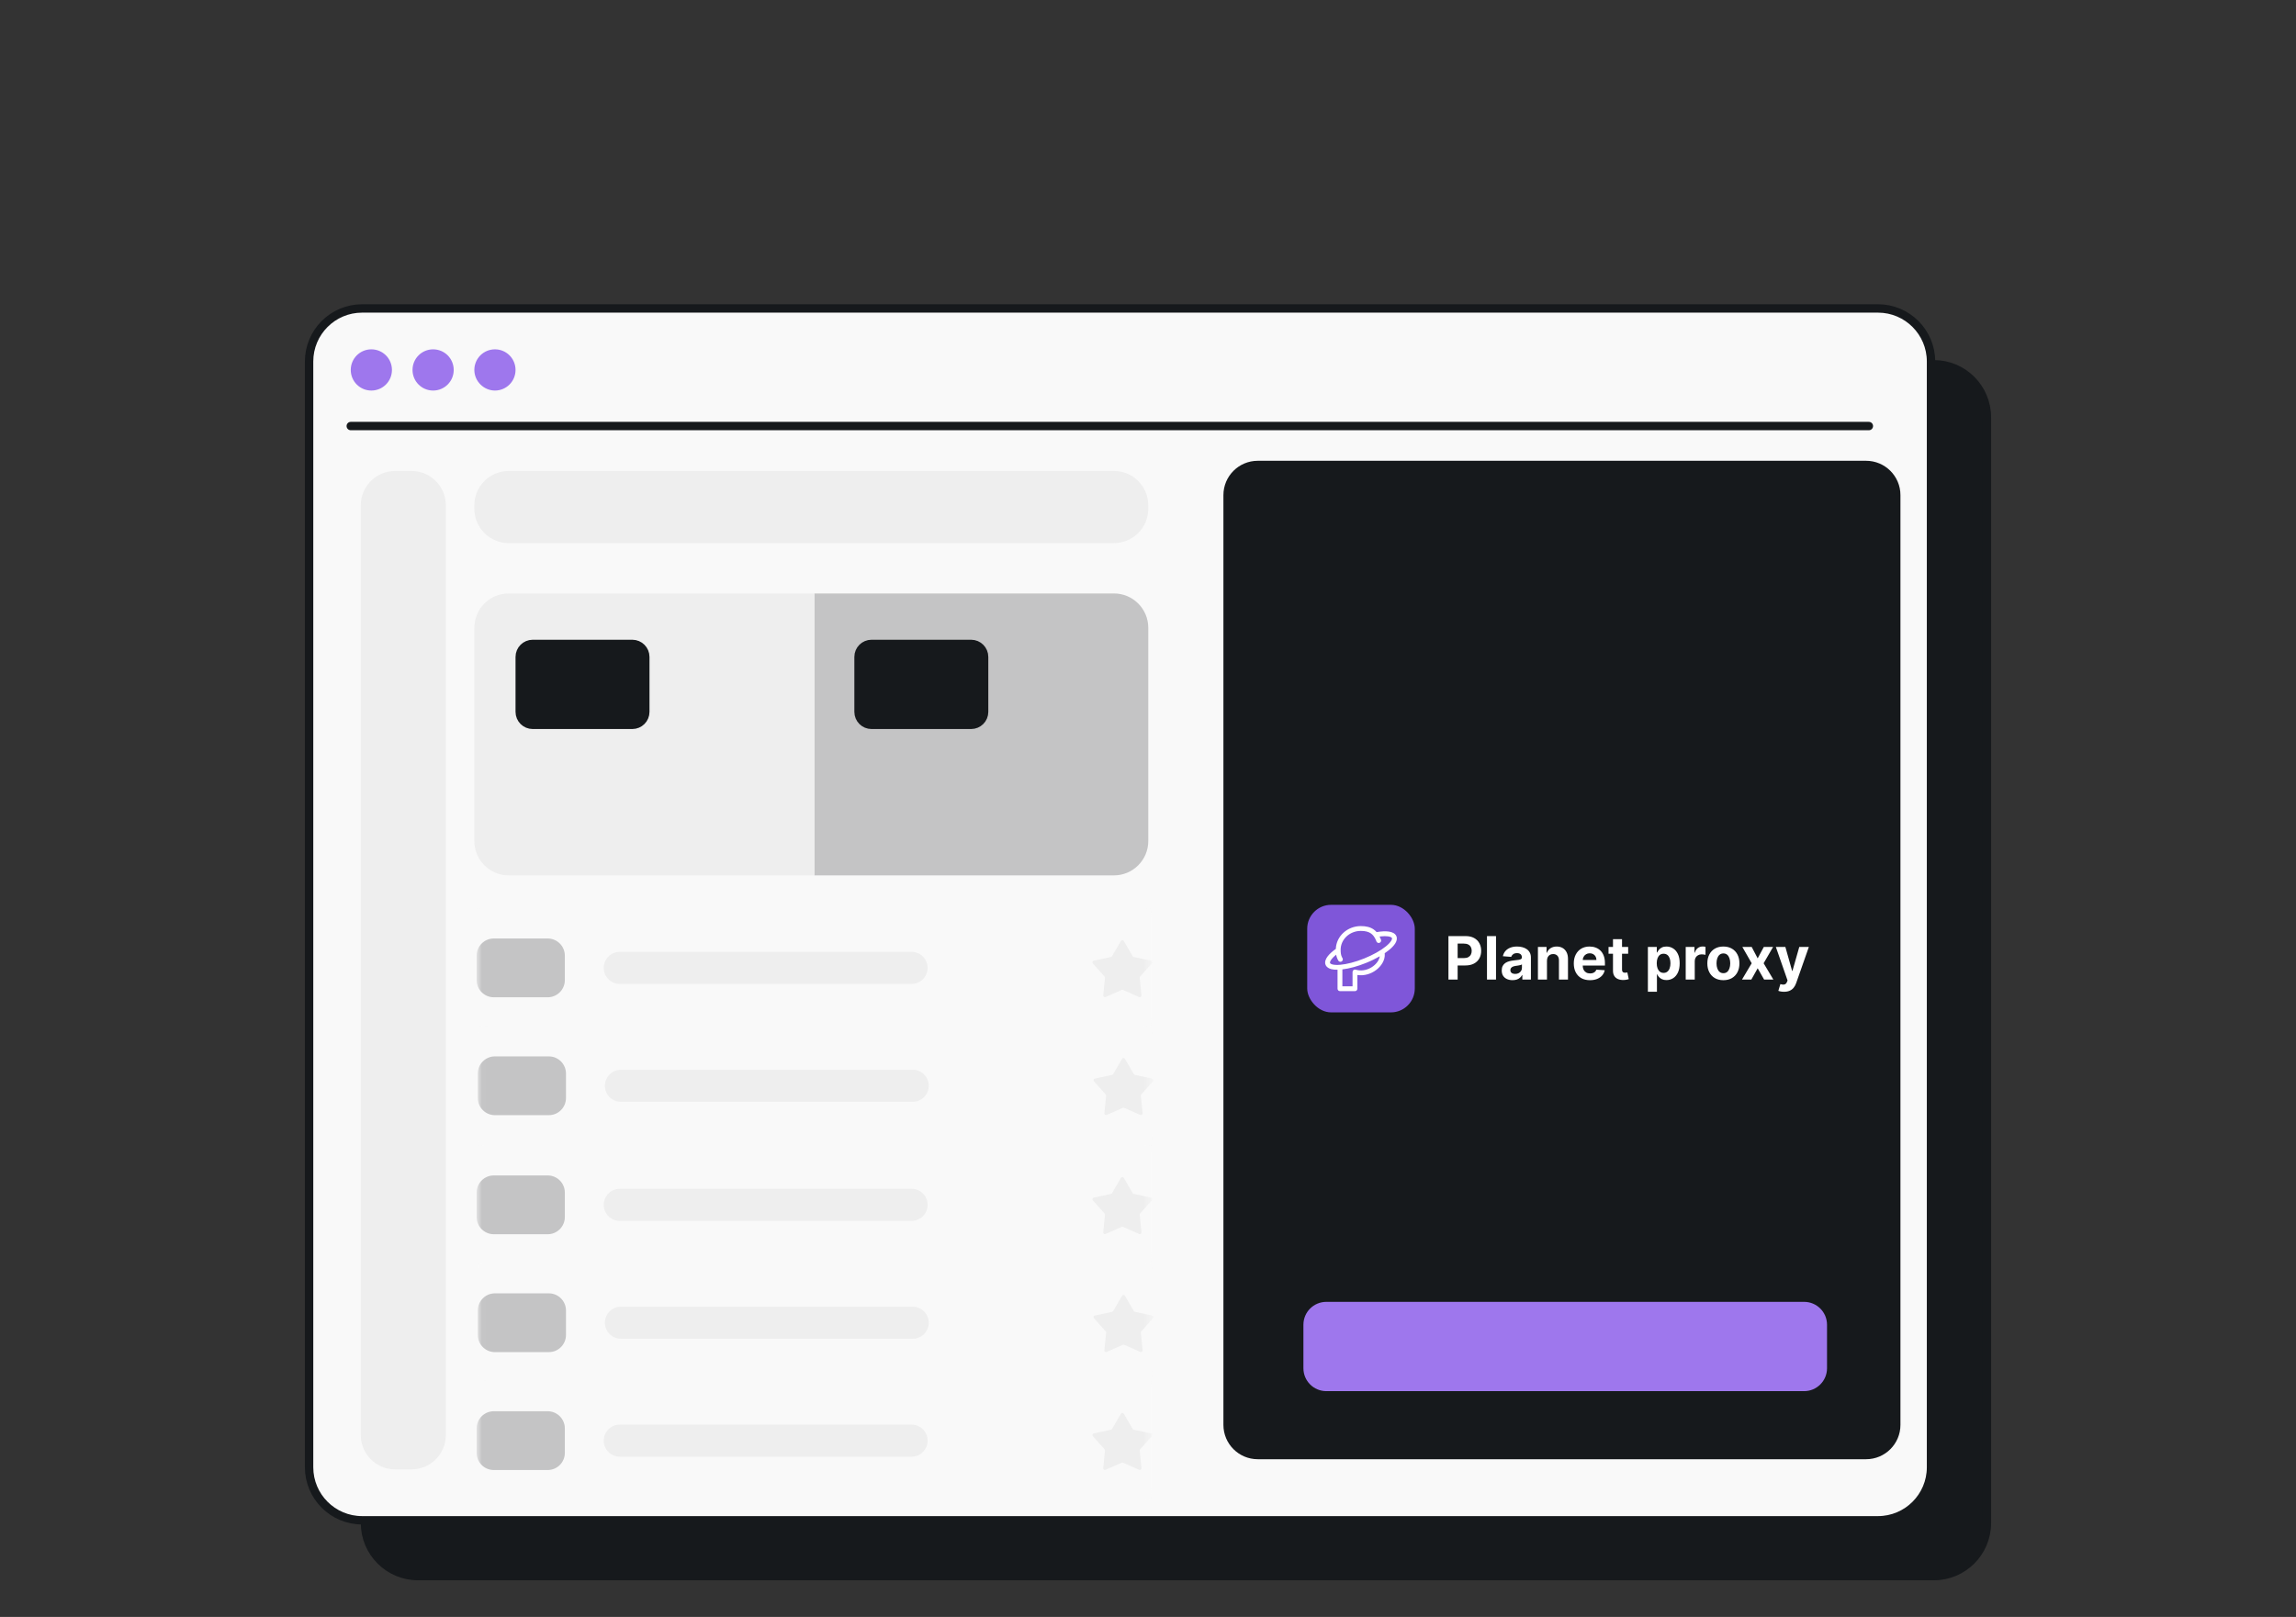 <svg width="274" height="193" viewBox="0 0 274 193" fill="none" xmlns="http://www.w3.org/2000/svg">
<rect x="0" y="0" width="274" height="193" fill="#333333" stroke="none"/>
<g clip-path="url(#clip0_1_3675)">
<g clip-path="url(#clip1_1_3675)">
<path d="M230.782 43.477H49.887C46.39 43.477 43.556 46.312 43.556 49.809V181.792C43.556 185.289 46.39 188.124 49.887 188.124H230.782C234.279 188.124 237.114 185.289 237.114 181.792V49.809C237.114 46.312 234.279 43.477 230.782 43.477Z" fill="#16191C" stroke="#16191C"/>
<path d="M224.112 36.816H43.217C39.72 36.816 36.886 39.651 36.886 43.148V175.131C36.886 178.628 39.72 181.462 43.217 181.462H224.112C227.609 181.462 230.444 178.628 230.444 175.131V43.148C230.444 39.651 227.609 36.816 224.112 36.816Z" fill="#F9F9F9" stroke="#16191C"/>
<path d="M44.316 46.616C45.677 46.616 46.774 45.518 46.774 44.157C46.774 42.795 45.677 41.697 44.316 41.697C42.956 41.697 41.858 42.795 41.858 44.157C41.858 45.518 42.956 46.616 44.316 46.616Z" fill="#9E77ED"/>
<path d="M51.688 46.616C53.049 46.616 54.146 45.518 54.146 44.157C54.146 42.795 53.049 41.697 51.688 41.697C50.328 41.697 49.23 42.795 49.23 44.157C49.23 45.518 50.328 46.616 51.688 46.616Z" fill="#9E77ED"/>
<path d="M59.065 46.616C60.426 46.616 61.523 45.518 61.523 44.157C61.523 42.795 60.426 41.697 59.065 41.697C57.705 41.697 56.607 42.795 56.607 44.157C56.607 45.518 57.748 46.616 59.065 46.616Z" fill="#9E77ED"/>
<path d="M41.858 50.853H223.027" stroke="#16191C" stroke-linecap="round"/>
<path d="M49.106 56.214H47.154C44.891 56.214 43.056 58.049 43.056 60.313V171.288C43.056 173.552 44.891 175.387 47.154 175.387H49.106C51.37 175.387 53.205 173.552 53.205 171.288V60.313C53.205 58.049 51.37 56.214 49.106 56.214Z" fill="#EEEEEE"/>
<path d="M97.189 70.836H132.934C135.198 70.836 137.033 72.671 137.033 74.935V100.386C137.033 102.65 135.198 104.485 132.934 104.485H97.189V70.836Z" fill="#C4C4C5"/>
<path d="M56.607 74.935C56.607 72.671 58.443 70.836 60.706 70.836H97.188V104.485H60.706C58.443 104.485 56.607 102.65 56.607 100.386V74.935Z" fill="#EEEEEE"/>
<path d="M132.933 56.214H60.706C58.443 56.214 56.607 58.049 56.607 60.313V60.726C56.607 62.989 58.443 64.825 60.706 64.825H132.933C135.197 64.825 137.032 62.989 137.032 60.726V60.313C137.032 58.049 135.197 56.214 132.933 56.214Z" fill="#EEEEEE"/>
<path d="M75.46 76.86H63.573C62.717 76.86 62.023 77.554 62.023 78.41V84.968C62.023 85.824 62.717 86.517 63.573 86.517H75.46C76.315 86.517 77.009 85.824 77.009 84.968V78.41C77.009 77.554 76.315 76.86 75.46 76.86Z" fill="#16191C" stroke="#16191C"/>
<path d="M115.893 76.86H104.006C103.151 76.86 102.457 77.554 102.457 78.41V84.968C102.457 85.824 103.151 86.517 104.006 86.517H115.893C116.749 86.517 117.443 85.824 117.443 84.968V78.41C117.443 77.554 116.749 76.86 115.893 76.86Z" fill="#16191C" stroke="#16191C"/>
<mask id="mask0_1_3675" style="mask-type:luminance" maskUnits="userSpaceOnUse" x="56" y="108" width="82" height="15">
<path d="M137.357 108.409H56.883V122.482H137.357V108.409Z" fill="white"/>
</mask>
<g mask="url(#mask0_1_3675)">
<path d="M137.357 108.409H56.883V122.482H137.357V108.409Z" fill="#F9F9F9"/>
<path d="M108.787 113.615H73.962C72.905 113.615 72.049 114.472 72.049 115.528V115.528C72.049 116.584 72.905 117.441 73.962 117.441H108.787C109.844 117.441 110.7 116.584 110.7 115.528C110.7 114.472 109.844 113.615 108.787 113.615Z" fill="#EEEEEE"/>
<path d="M65.357 112.019H58.93C57.798 112.019 56.881 112.936 56.881 114.068V116.986C56.881 118.118 57.798 119.036 58.93 119.036H65.357C66.489 119.036 67.407 118.118 67.407 116.986V114.068C67.407 112.936 66.489 112.019 65.357 112.019Z" fill="#C4C4C5"/>
<path d="M133.766 112.314C133.843 112.182 134.033 112.182 134.11 112.314L135.168 114.13C135.196 114.178 135.243 114.212 135.298 114.224L137.352 114.669C137.501 114.701 137.56 114.882 137.458 114.996L136.058 116.563C136.021 116.604 136.003 116.66 136.008 116.715L136.22 118.806C136.235 118.958 136.081 119.07 135.942 119.008L134.018 118.161C133.967 118.138 133.909 118.138 133.858 118.161L131.934 119.008C131.795 119.07 131.641 118.958 131.656 118.806L131.868 116.715C131.874 116.66 131.856 116.604 131.818 116.563L130.418 114.996C130.316 114.882 130.375 114.701 130.524 114.669L132.578 114.224C132.633 114.212 132.68 114.178 132.708 114.13L133.766 112.314Z" fill="#EEEEEE"/>
</g>
<mask id="mask1_1_3675" style="mask-type:luminance" maskUnits="userSpaceOnUse" x="57" y="122" width="81" height="15">
<path d="M137.494 122.481H57.02V136.691H137.494V122.481Z" fill="white"/>
</mask>
<g mask="url(#mask1_1_3675)">
<path d="M137.494 122.481H57.02V136.691H137.494V122.481Z" fill="#F9F9F9"/>
<path d="M108.923 127.688H74.097C73.041 127.688 72.185 128.544 72.185 129.6V129.6C72.185 130.657 73.041 131.513 74.097 131.513H108.923C109.98 131.513 110.836 130.657 110.836 129.6C110.836 128.544 109.98 127.688 108.923 127.688Z" fill="#EEEEEE"/>
<path d="M65.494 126.09H59.067C57.935 126.09 57.018 127.007 57.018 128.139V131.058C57.018 132.189 57.935 133.107 59.067 133.107H65.494C66.626 133.107 67.543 132.189 67.543 131.058V128.139C67.543 127.007 66.626 126.09 65.494 126.09Z" fill="#C4C4C5"/>
<path d="M133.903 126.385C133.979 126.253 134.17 126.253 134.247 126.385L135.304 128.201C135.333 128.249 135.38 128.283 135.434 128.295L137.489 128.74C137.638 128.772 137.696 128.953 137.595 129.067L136.194 130.634C136.157 130.676 136.139 130.731 136.145 130.786L136.357 132.878C136.372 133.029 136.218 133.141 136.078 133.08L134.155 132.232C134.104 132.209 134.046 132.209 133.994 132.232L132.071 133.08C131.932 133.141 131.778 133.029 131.793 132.878L132.004 130.786C132.01 130.731 131.992 130.676 131.955 130.634L130.555 129.067C130.453 128.953 130.512 128.772 130.661 128.74L132.715 128.295C132.77 128.283 132.817 128.249 132.845 128.201L133.903 126.385Z" fill="#EEEEEE"/>
</g>
<mask id="mask2_1_3675" style="mask-type:luminance" maskUnits="userSpaceOnUse" x="56" y="136" width="82" height="15">
<path d="M137.357 136.69H56.883V150.763H137.357V136.69Z" fill="white"/>
</mask>
<g mask="url(#mask2_1_3675)">
<path d="M137.357 136.69H56.883V150.763H137.357V136.69Z" fill="#F9F9F9"/>
<path d="M108.787 141.896H73.962C72.905 141.896 72.049 142.753 72.049 143.809V143.809C72.049 144.866 72.905 145.722 73.962 145.722H108.787C109.844 145.722 110.7 144.866 110.7 143.809C110.7 142.753 109.844 141.896 108.787 141.896Z" fill="#EEEEEE"/>
<path d="M65.357 140.3H58.93C57.798 140.3 56.881 141.217 56.881 142.349V145.267C56.881 146.399 57.798 147.317 58.93 147.317H65.357C66.489 147.317 67.407 146.399 67.407 145.267V142.349C67.407 141.217 66.489 140.3 65.357 140.3Z" fill="#C4C4C5"/>
<path d="M133.766 140.594C133.843 140.462 134.033 140.462 134.11 140.594L135.168 142.41C135.196 142.458 135.243 142.492 135.298 142.504L137.352 142.949C137.501 142.981 137.56 143.162 137.458 143.276L136.058 144.843C136.021 144.885 136.003 144.94 136.008 144.995L136.22 147.086C136.235 147.238 136.081 147.35 135.942 147.288L134.018 146.441C133.967 146.418 133.909 146.418 133.858 146.441L131.934 147.288C131.795 147.35 131.641 147.238 131.656 147.086L131.868 144.995C131.874 144.94 131.856 144.885 131.818 144.843L130.418 143.276C130.316 143.162 130.375 142.981 130.524 142.949L132.578 142.504C132.633 142.492 132.68 142.458 132.708 142.41L133.766 140.594Z" fill="#EEEEEE"/>
</g>
<mask id="mask3_1_3675" style="mask-type:luminance" maskUnits="userSpaceOnUse" x="57" y="150" width="81" height="15">
<path d="M137.494 150.764H57.02V164.836H137.494V150.764Z" fill="white"/>
</mask>
<g mask="url(#mask3_1_3675)">
<path d="M137.494 150.764H57.02V164.836H137.494V150.764Z" fill="#F9F9F9"/>
<path d="M108.923 155.969H74.097C73.041 155.969 72.185 156.825 72.185 157.882V157.882C72.185 158.938 73.041 159.794 74.097 159.794H108.923C109.98 159.794 110.836 158.938 110.836 157.882C110.836 156.825 109.98 155.969 108.923 155.969Z" fill="#EEEEEE"/>
<path d="M65.494 154.373H59.067C57.935 154.373 57.018 155.291 57.018 156.422V159.341C57.018 160.473 57.935 161.39 59.067 161.39H65.494C66.626 161.39 67.543 160.473 67.543 159.341V156.422C67.543 155.291 66.626 154.373 65.494 154.373Z" fill="#C4C4C5"/>
<path d="M133.903 154.667C133.979 154.535 134.17 154.535 134.247 154.667L135.304 156.483C135.333 156.531 135.38 156.565 135.434 156.577L137.489 157.022C137.638 157.054 137.696 157.235 137.595 157.349L136.194 158.916C136.157 158.957 136.139 159.013 136.145 159.068L136.357 161.159C136.372 161.311 136.218 161.423 136.078 161.361L134.155 160.514C134.104 160.491 134.046 160.491 133.994 160.514L132.071 161.361C131.932 161.423 131.778 161.311 131.793 161.159L132.004 159.068C132.01 159.013 131.992 158.957 131.955 158.916L130.555 157.349C130.453 157.235 130.512 157.054 130.661 157.022L132.715 156.577C132.77 156.565 132.817 156.531 132.845 156.483L133.903 154.667Z" fill="#EEEEEE"/>
</g>
<mask id="mask4_1_3675" style="mask-type:luminance" maskUnits="userSpaceOnUse" x="56" y="164" width="82" height="15">
<path d="M137.357 164.837H56.883V178.91H137.357V164.837Z" fill="white"/>
</mask>
<g mask="url(#mask4_1_3675)">
<path d="M137.357 164.837H56.883V178.91H137.357V164.837Z" fill="#F9F9F9"/>
<path d="M108.787 170.043H73.962C72.905 170.043 72.049 170.899 72.049 171.956C72.049 173.012 72.905 173.869 73.962 173.869H108.787C109.844 173.869 110.7 173.012 110.7 171.956C110.7 170.899 109.844 170.043 108.787 170.043Z" fill="#EEEEEE"/>
<path d="M65.357 168.446H58.93C57.798 168.446 56.881 169.364 56.881 170.496V173.414C56.881 174.546 57.798 175.463 58.93 175.463H65.357C66.489 175.463 67.407 174.546 67.407 173.414V170.496C67.407 169.364 66.489 168.446 65.357 168.446Z" fill="#C4C4C5"/>
<path d="M133.766 168.741C133.843 168.609 134.033 168.609 134.11 168.741L135.168 170.557C135.196 170.605 135.243 170.639 135.298 170.651L137.352 171.096C137.501 171.128 137.56 171.309 137.458 171.423L136.058 172.99C136.021 173.031 136.003 173.087 136.008 173.142L136.22 175.233C136.235 175.385 136.081 175.497 135.942 175.435L134.018 174.588C133.967 174.565 133.909 174.565 133.858 174.588L131.934 175.435C131.795 175.497 131.641 175.385 131.656 175.233L131.868 173.142C131.874 173.087 131.856 173.031 131.818 172.99L130.418 171.423C130.316 171.309 130.375 171.128 130.524 171.096L132.578 170.651C132.633 170.639 132.68 170.605 132.708 170.557L133.766 168.741Z" fill="#EEEEEE"/>
</g>
<path d="M222.696 55H150.099C147.835 55 146 56.835 146 59.099V170.074C146 172.338 147.835 174.173 150.099 174.173H222.696C224.959 174.173 226.795 172.338 226.795 170.074V59.099C226.795 56.835 224.959 55 222.696 55Z" fill="#16191C"/>
<rect x="156" y="108" width="12.838" height="12.838" rx="2.853" fill="#7F56D9"/>
<path d="M162.399 110.537C163.022 110.537 163.528 110.658 163.932 110.94C164.062 111.031 164.178 111.137 164.283 111.255C164.839 111.161 165.342 111.135 165.738 111.192C166.116 111.247 166.503 111.396 166.647 111.753C166.765 112.047 166.663 112.356 166.502 112.612C166.337 112.876 166.073 113.147 165.746 113.411C165.595 113.534 165.426 113.656 165.243 113.779L165.254 113.869C165.304 114.595 164.848 115.316 164.217 115.788C163.622 116.234 162.818 116.503 161.988 116.375V118.013C161.987 118.172 161.859 118.301 161.699 118.301H159.908C159.748 118.301 159.62 118.172 159.619 118.013V115.748C159.348 115.752 159.1 115.733 158.89 115.681C158.596 115.607 158.311 115.455 158.192 115.161C158.049 114.808 158.22 114.436 158.451 114.136C158.673 113.848 159.007 113.551 159.415 113.259C159.471 111.732 160.802 110.537 162.399 110.537ZM164.664 114.14C164.175 114.422 163.618 114.696 163.016 114.938C161.993 115.351 161.002 115.612 160.196 115.708V117.725H161.41V116.016C161.41 115.924 161.454 115.839 161.528 115.784C161.601 115.73 161.695 115.713 161.783 115.739L161.923 115.776C162.628 115.938 163.34 115.724 163.871 115.326C164.325 114.986 164.603 114.546 164.664 114.14ZM162.399 111.113C161.051 111.114 159.99 112.136 159.99 113.358C159.99 113.732 160.02 113.992 160.148 114.252L160.209 114.364L160.234 114.417C160.278 114.544 160.228 114.687 160.109 114.759C159.989 114.83 159.839 114.805 159.748 114.706L159.713 114.659L159.627 114.499C159.538 114.316 159.484 114.136 159.453 113.952C159.218 114.143 159.034 114.323 158.908 114.487C158.703 114.753 158.705 114.894 158.726 114.945C158.742 114.986 158.807 115.065 159.031 115.121C159.246 115.175 159.554 115.19 159.94 115.157C160.709 115.091 161.726 114.836 162.8 114.403C163.874 113.97 164.783 113.449 165.383 112.963C165.684 112.719 165.896 112.494 166.014 112.306C166.136 112.111 166.128 112.01 166.112 111.969C166.091 111.917 165.992 111.813 165.655 111.764C165.417 111.729 165.109 111.73 164.745 111.771L164.635 111.787C164.666 111.848 164.696 111.909 164.724 111.974L164.801 112.165L164.817 112.222C164.838 112.354 164.763 112.487 164.633 112.536C164.503 112.585 164.359 112.534 164.287 112.421L164.262 112.368L164.195 112.203C164.035 111.835 163.843 111.581 163.602 111.413C163.326 111.221 162.95 111.113 162.399 111.113Z" fill="white"/>
<path d="M172.855 116.919V111.732H174.902C175.295 111.732 175.63 111.807 175.907 111.957C176.184 112.106 176.395 112.313 176.54 112.578C176.687 112.841 176.761 113.145 176.761 113.49C176.761 113.834 176.686 114.138 176.538 114.401C176.389 114.665 176.174 114.87 175.892 115.017C175.612 115.164 175.272 115.237 174.874 115.237H173.569V114.358H174.696C174.908 114.358 175.081 114.322 175.218 114.249C175.357 114.175 175.46 114.073 175.527 113.943C175.596 113.811 175.631 113.66 175.631 113.49C175.631 113.317 175.596 113.167 175.527 113.039C175.46 112.909 175.357 112.808 175.218 112.737C175.08 112.665 174.904 112.628 174.691 112.628H173.952V116.919H172.855ZM178.532 111.732V116.919H177.453V111.732H178.532ZM180.505 116.992C180.257 116.992 180.036 116.949 179.842 116.863C179.648 116.775 179.494 116.646 179.381 116.476C179.269 116.303 179.214 116.089 179.214 115.832C179.214 115.616 179.253 115.435 179.333 115.288C179.412 115.141 179.52 115.023 179.657 114.933C179.794 114.844 179.949 114.776 180.123 114.731C180.299 114.685 180.483 114.653 180.675 114.634C180.901 114.611 181.084 114.589 181.222 114.568C181.361 114.547 181.461 114.514 181.524 114.472C181.586 114.43 181.617 114.368 181.617 114.285V114.27C181.617 114.109 181.567 113.985 181.465 113.897C181.366 113.81 181.224 113.766 181.04 113.766C180.846 113.766 180.691 113.809 180.576 113.895C180.462 113.979 180.386 114.086 180.348 114.214L179.351 114.133C179.401 113.896 179.501 113.692 179.649 113.52C179.798 113.346 179.99 113.213 180.224 113.12C180.461 113.025 180.734 112.978 181.045 112.978C181.261 112.978 181.468 113.003 181.666 113.054C181.865 113.105 182.041 113.183 182.195 113.289C182.35 113.396 182.473 113.533 182.562 113.7C182.652 113.865 182.696 114.064 182.696 114.295V116.919H181.673V116.379H181.643C181.58 116.501 181.497 116.608 181.392 116.701C181.287 116.792 181.161 116.864 181.015 116.916C180.868 116.967 180.698 116.992 180.505 116.992ZM180.814 116.248C180.973 116.248 181.113 116.217 181.235 116.154C181.357 116.09 181.452 116.004 181.521 115.896C181.59 115.788 181.625 115.665 181.625 115.528V115.116C181.591 115.138 181.545 115.158 181.486 115.176C181.428 115.193 181.363 115.209 181.291 115.224C181.218 115.238 181.145 115.251 181.073 115.262C181 115.273 180.934 115.282 180.875 115.29C180.749 115.309 180.638 115.338 180.543 115.379C180.449 115.42 180.375 115.474 180.323 115.544C180.271 115.611 180.245 115.696 180.245 115.797C180.245 115.944 180.298 116.056 180.404 116.134C180.512 116.21 180.649 116.248 180.814 116.248ZM184.612 114.67V116.919H183.533V113.029H184.562V113.715H184.607C184.693 113.489 184.838 113.31 185.04 113.178C185.243 113.045 185.489 112.978 185.778 112.978C186.048 112.978 186.283 113.037 186.484 113.155C186.685 113.273 186.841 113.442 186.953 113.662C187.064 113.88 187.12 114.14 187.12 114.442V116.919H186.041V114.634C186.043 114.396 185.982 114.211 185.859 114.077C185.735 113.942 185.566 113.875 185.349 113.875C185.204 113.875 185.076 113.906 184.964 113.968C184.855 114.031 184.769 114.122 184.706 114.242C184.645 114.36 184.614 114.503 184.612 114.67ZM189.743 116.995C189.343 116.995 188.999 116.914 188.71 116.752C188.423 116.588 188.202 116.357 188.046 116.058C187.891 115.757 187.813 115.402 187.813 114.991C187.813 114.591 187.891 114.24 188.046 113.938C188.202 113.636 188.42 113.4 188.702 113.231C188.986 113.062 189.319 112.978 189.7 112.978C189.957 112.978 190.196 113.019 190.417 113.102C190.64 113.183 190.834 113.305 191 113.469C191.167 113.633 191.297 113.839 191.39 114.087C191.482 114.334 191.529 114.623 191.529 114.953V115.25H188.244V114.581H190.513C190.513 114.426 190.479 114.288 190.412 114.168C190.344 114.048 190.251 113.955 190.131 113.887C190.013 113.818 189.875 113.783 189.718 113.783C189.554 113.783 189.409 113.821 189.282 113.897C189.157 113.972 189.059 114.072 188.988 114.199C188.918 114.324 188.881 114.463 188.88 114.617V115.252C188.88 115.445 188.915 115.611 188.986 115.751C189.059 115.891 189.161 116 189.292 116.076C189.424 116.152 189.58 116.189 189.761 116.189C189.881 116.189 189.991 116.173 190.09 116.139C190.19 116.105 190.275 116.054 190.346 115.987C190.417 115.919 190.471 115.837 190.508 115.739L191.506 115.805C191.455 116.044 191.352 116.254 191.195 116.433C191.039 116.61 190.838 116.748 190.592 116.848C190.347 116.946 190.064 116.995 189.743 116.995ZM194.302 113.029V113.839H191.959V113.029H194.302ZM192.491 112.096H193.57V115.723C193.57 115.823 193.586 115.901 193.616 115.956C193.646 116.011 193.689 116.049 193.743 116.07C193.798 116.092 193.862 116.103 193.935 116.103C193.986 116.103 194.036 116.099 194.087 116.091C194.138 116.081 194.177 116.073 194.204 116.068L194.373 116.871C194.319 116.888 194.243 116.907 194.145 116.929C194.047 116.953 193.928 116.967 193.788 116.972C193.528 116.982 193.3 116.948 193.104 116.868C192.91 116.789 192.759 116.666 192.651 116.498C192.543 116.331 192.49 116.12 192.491 115.865V112.096ZM196.656 118.378V113.029H197.72V113.682H197.768C197.815 113.577 197.883 113.471 197.973 113.363C198.064 113.253 198.182 113.162 198.328 113.089C198.474 113.015 198.657 112.978 198.875 112.978C199.158 112.978 199.42 113.052 199.66 113.201C199.9 113.348 200.091 113.57 200.235 113.867C200.378 114.162 200.45 114.533 200.45 114.979C200.45 115.413 200.38 115.779 200.24 116.078C200.101 116.375 199.912 116.601 199.673 116.754C199.434 116.906 199.168 116.982 198.872 116.982C198.663 116.982 198.485 116.948 198.338 116.878C198.192 116.809 198.073 116.722 197.981 116.618C197.888 116.511 197.817 116.404 197.768 116.296H197.735V118.378H196.656ZM197.712 114.974C197.712 115.205 197.744 115.407 197.808 115.579C197.873 115.751 197.965 115.886 198.087 115.982C198.209 116.076 198.356 116.124 198.53 116.124C198.706 116.124 198.854 116.076 198.976 115.979C199.098 115.881 199.19 115.746 199.252 115.574C199.316 115.4 199.348 115.2 199.348 114.974C199.348 114.749 199.317 114.552 199.255 114.381C199.192 114.211 199.1 114.077 198.979 113.981C198.857 113.885 198.708 113.837 198.53 113.837C198.355 113.837 198.206 113.883 198.084 113.976C197.965 114.069 197.873 114.2 197.808 114.371C197.744 114.541 197.712 114.742 197.712 114.974ZM201.169 116.919V113.029H202.215V113.707H202.256C202.327 113.466 202.446 113.284 202.613 113.16C202.78 113.035 202.973 112.973 203.191 112.973C203.245 112.973 203.303 112.976 203.365 112.983C203.428 112.99 203.483 112.999 203.53 113.011V113.968C203.479 113.953 203.409 113.94 203.32 113.928C203.23 113.916 203.148 113.91 203.074 113.91C202.915 113.91 202.774 113.945 202.649 114.014C202.525 114.081 202.427 114.176 202.355 114.297C202.284 114.419 202.248 114.559 202.248 114.718V116.919H201.169ZM205.664 116.995C205.271 116.995 204.931 116.911 204.644 116.744C204.358 116.575 204.138 116.341 203.983 116.04C203.827 115.738 203.75 115.387 203.75 114.989C203.75 114.587 203.827 114.236 203.983 113.935C204.138 113.633 204.358 113.398 204.644 113.231C204.931 113.062 205.271 112.978 205.664 112.978C206.058 112.978 206.397 113.062 206.683 113.231C206.97 113.398 207.191 113.633 207.346 113.935C207.502 114.236 207.579 114.587 207.579 114.989C207.579 115.387 207.502 115.738 207.346 116.04C207.191 116.341 206.97 116.575 206.683 116.744C206.397 116.911 206.058 116.995 205.664 116.995ZM205.67 116.159C205.849 116.159 205.998 116.108 206.118 116.007C206.238 115.904 206.328 115.764 206.389 115.587C206.451 115.409 206.483 115.208 206.483 114.981C206.483 114.755 206.451 114.553 206.389 114.376C206.328 114.199 206.238 114.059 206.118 113.956C205.998 113.853 205.849 113.801 205.67 113.801C205.489 113.801 205.337 113.853 205.214 113.956C205.092 114.059 205 114.199 204.938 114.376C204.877 114.553 204.846 114.755 204.846 114.981C204.846 115.208 204.877 115.409 204.938 115.587C205 115.764 205.092 115.904 205.214 116.007C205.337 116.108 205.489 116.159 205.67 116.159ZM209.043 113.029L209.758 114.389L210.489 113.029H211.596L210.469 114.974L211.627 116.919H210.525L209.758 115.574L209.003 116.919H207.888L209.043 114.974L207.929 113.029H209.043ZM212.903 118.378C212.766 118.378 212.638 118.367 212.518 118.345C212.4 118.325 212.302 118.298 212.224 118.266L212.468 117.461C212.594 117.5 212.708 117.521 212.81 117.524C212.913 117.528 213.001 117.504 213.075 117.453C213.151 117.403 213.213 117.317 213.26 117.195L213.324 117.03L211.928 113.029H213.063L213.868 115.886H213.909L214.722 113.029H215.864L214.352 117.339C214.279 117.549 214.181 117.731 214.056 117.886C213.932 118.044 213.776 118.164 213.587 118.249C213.398 118.335 213.17 118.378 212.903 118.378Z" fill="white"/>
<mask id="mask5_1_3675" style="mask-type:luminance" maskUnits="userSpaceOnUse" x="142" y="56" width="82" height="120">
<path d="M219.087 56.214H146.49C144.227 56.214 142.392 58.049 142.392 60.313V171.288C142.392 173.552 144.227 175.387 146.49 175.387H219.087C221.351 175.387 223.186 173.552 223.186 171.288V60.313C223.186 58.049 221.351 56.214 219.087 56.214Z" fill="white"/>
</mask>
<g mask="url(#mask5_1_3675)">
<path d="M215.301 155.39H158.279C156.77 155.39 155.547 156.613 155.547 158.122V163.314C155.547 164.823 156.77 166.047 158.279 166.047H215.301C216.81 166.047 218.033 164.823 218.033 163.314V158.122C218.033 156.613 216.81 155.39 215.301 155.39Z" fill="#9E77ED"/>
</g>
</g>
</g>
<defs>
<clipPath id="clip0_1_3675">
<rect width="274" height="192" fill="white" transform="translate(0 0.47)"/>
</clipPath>
<clipPath id="clip1_1_3675">
<rect width="274" height="192" fill="white" transform="translate(0 0.47)"/>
</clipPath>
</defs>
</svg>
